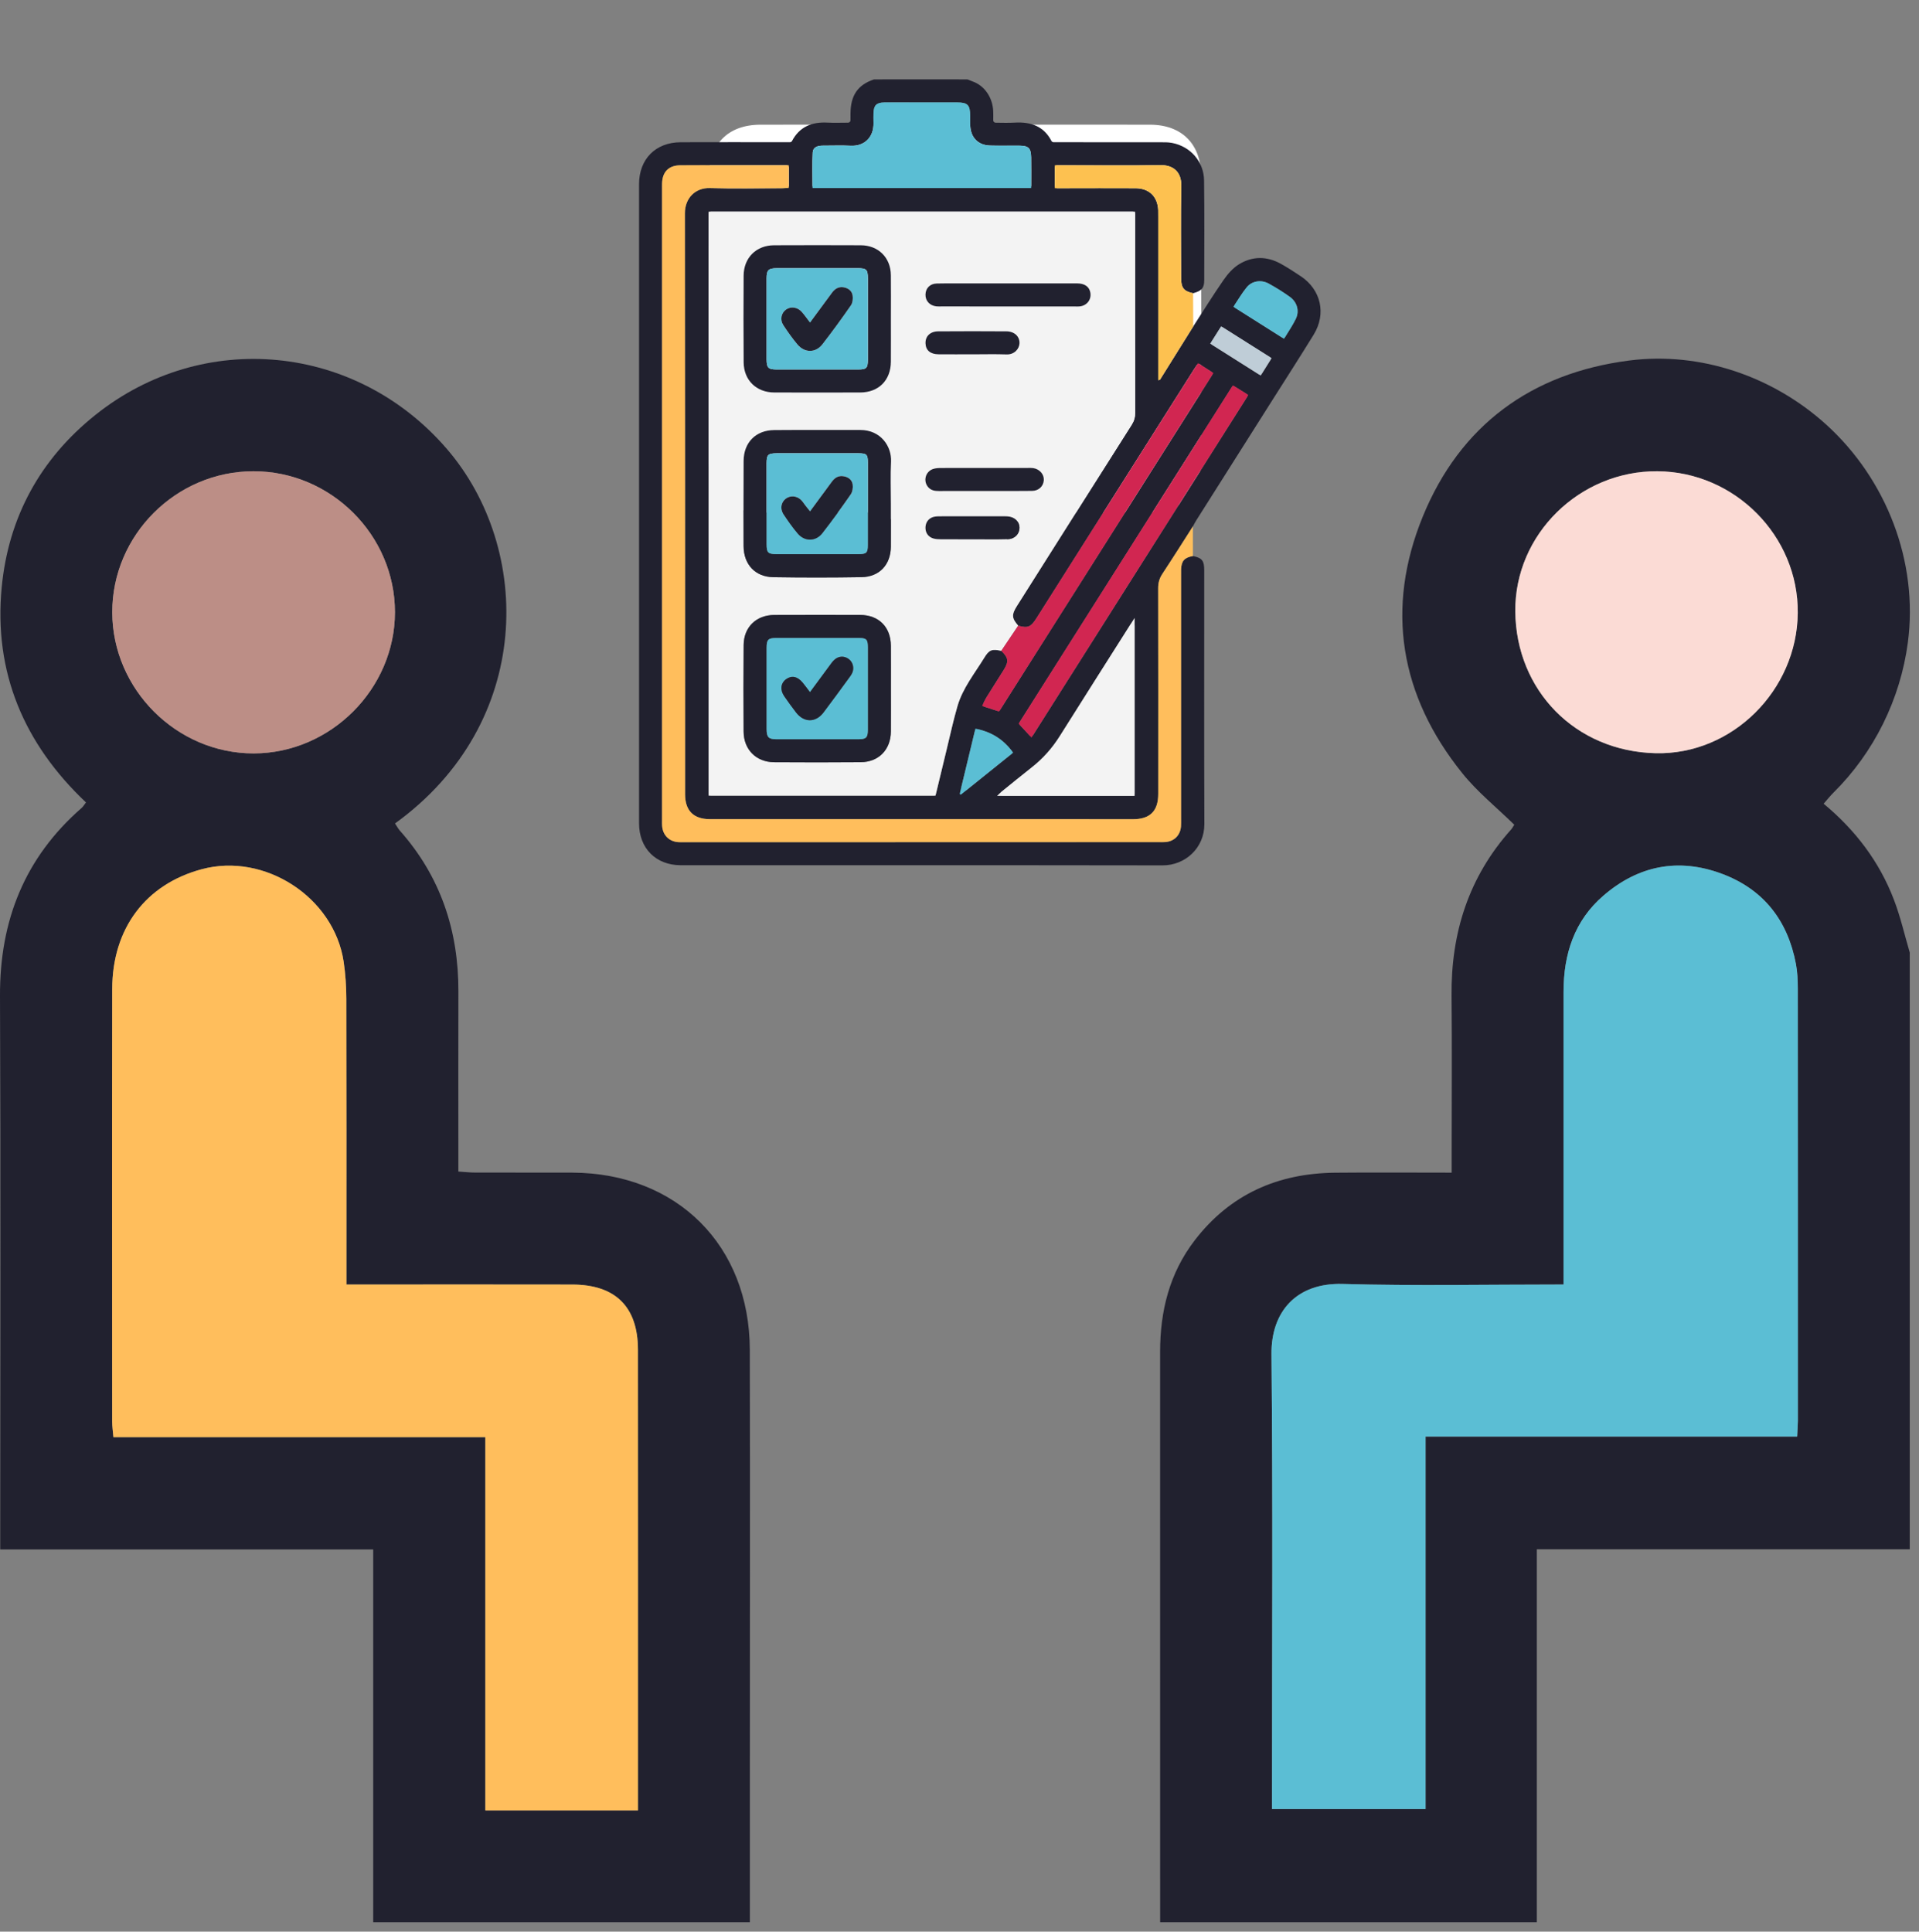 <svg width="151" height="152" viewBox="0 0 151 152" fill="none" xmlns="http://www.w3.org/2000/svg">
<rect x="0" y="0" width="151" height="152" fill="#808080" stroke="none"/>
<g clip-path="url(#clip0_192_2128)">
<path d="M59 106.211C58.979 97.996 53.269 92.318 45.044 92.273C42.504 92.262 39.96 92.276 37.417 92.268C36.993 92.268 36.57 92.218 36.067 92.188V90.474C36.067 86.316 36.058 82.158 36.07 78.004C36.079 73.219 34.662 68.965 31.46 65.357C31.313 65.189 31.207 64.98 31.083 64.795C42.016 56.9 41.931 43.168 35.153 35.315C28.016 27.04 15.99 25.858 7.489 32.665C3.155 36.135 0.665 40.704 0.135 46.203C-0.512 52.91 1.9 58.544 6.766 63.143C6.61 63.343 6.54 63.475 6.434 63.566C1.941 67.483 -0.026 72.446 1.91712e-05 78.371C0.059 92.262 0.018 106.152 0.018 120.043V121.922H29.366V151.258H59.005V139.814C59.005 128.614 59.026 117.414 59 106.211ZM19.942 37.082C26.032 37.076 31.074 42.098 31.077 48.167C31.077 54.21 26.014 59.276 19.96 59.285C13.902 59.291 8.845 54.245 8.833 48.185C8.821 42.11 13.847 37.085 19.942 37.082ZM50.202 141.129V142.455H38.19V113.089H8.924C8.883 112.609 8.827 112.236 8.827 111.86C8.821 100.518 8.81 89.174 8.83 77.83C8.836 73.058 11.459 69.585 15.87 68.4C20.821 67.065 26.279 70.603 27.04 75.669C27.184 76.63 27.249 77.612 27.252 78.589C27.27 85.481 27.261 92.376 27.261 99.272V101.077H28.896C34.274 101.077 39.652 101.068 45.033 101.08C48.432 101.086 50.196 102.835 50.199 106.217C50.208 117.855 50.202 129.493 50.202 141.129Z" fill="#21212F"/>
<path d="M50.202 141.129V142.455H38.19V113.089H8.924C8.883 112.61 8.827 112.236 8.827 111.86C8.821 100.519 8.809 89.174 8.83 77.83C8.836 73.058 11.459 69.585 15.869 68.4C20.821 67.065 26.279 70.603 27.04 75.669C27.184 76.63 27.249 77.613 27.252 78.589C27.269 85.481 27.261 92.376 27.261 99.272V101.077H28.895C34.273 101.077 39.651 101.068 45.032 101.08C48.432 101.086 50.196 102.836 50.199 106.217C50.208 117.855 50.202 129.493 50.202 141.129Z" fill="#FFBE5C"/>
<path d="M31.078 48.167C31.078 54.21 26.014 59.276 19.96 59.285C13.903 59.291 8.845 54.245 8.833 48.185C8.822 42.11 13.847 37.085 19.942 37.082C26.032 37.076 31.075 42.098 31.078 48.167Z" fill="#BC8E86"/>
<path d="M143.496 63.243C143.781 62.922 144.01 62.628 144.272 62.37C147.465 59.209 149.532 55.016 150.123 50.564C150.967 44.195 148.427 37.699 143.704 33.415C139.532 29.631 133.819 27.649 128.199 28.369C120.507 29.354 114.894 33.462 111.957 40.64C108.999 47.873 110.148 54.739 115.068 60.849C116.247 62.317 117.749 63.522 119.152 64.895C119.096 64.981 119.011 65.154 118.887 65.292C115.564 69.012 114.171 73.411 114.218 78.348C114.259 82.456 114.227 86.56 114.227 90.668V92.274C111.016 92.274 108.037 92.25 105.061 92.279C100.551 92.324 96.796 93.97 94.005 97.605C92.015 100.195 91.285 103.177 91.285 106.385C91.288 121.343 91.288 136.301 91.288 151.259H120.928V121.913H150.273V74.957C149.865 73.57 149.544 72.146 149.027 70.8C147.891 67.827 146.027 65.348 143.496 63.243ZM130.405 37.082C136.503 37.117 141.52 42.178 141.461 48.238C141.399 54.325 136.297 59.411 130.281 59.27C123.945 59.123 119.29 54.316 119.234 48.114C119.178 42.019 124.324 37.044 130.405 37.082ZM141.47 111.801C141.467 112.18 141.434 112.557 141.411 113.042H112.174V142.349H100.092V140.896C100.092 129.455 100.163 118.014 100.048 106.573C100.013 103.186 102.033 100.933 105.643 101.033C111.354 101.192 117.073 101.077 123.03 101.077V99.478C123.03 92.341 123.033 85.202 123.03 78.063C123.03 75.093 123.868 72.452 126.179 70.467C128.926 68.103 132.075 67.489 135.477 68.753C138.77 69.976 140.676 72.438 141.32 75.872C141.434 76.489 141.464 77.136 141.464 77.769C141.473 89.113 141.47 100.457 141.47 111.801Z" fill="#21212F"/>
<path d="M141.47 111.801C141.467 112.18 141.434 112.557 141.411 113.042H112.174V142.349H100.092V140.896C100.092 129.455 100.162 118.014 100.048 106.573C100.013 103.185 102.033 100.933 105.643 101.033C111.354 101.192 117.073 101.077 123.03 101.077V99.478C123.03 92.341 123.033 85.202 123.03 78.062C123.03 75.093 123.868 72.452 126.179 70.467C128.926 68.103 132.075 67.489 135.477 68.753C138.77 69.976 140.676 72.438 141.32 75.872C141.434 76.489 141.464 77.136 141.464 77.769C141.473 89.113 141.47 100.457 141.47 111.801Z" fill="#5BBED4"/>
<path d="M141.461 48.238C141.399 54.325 136.298 59.411 130.282 59.27C123.945 59.123 119.29 54.316 119.234 48.114C119.178 42.019 124.324 37.044 130.405 37.082C136.503 37.117 141.52 42.178 141.461 48.238Z" fill="#FBDBD5"/>
<path d="M94.511 36.267C94.505 38.831 92.985 40.31 90.38 40.325C87.642 40.34 84.902 40.419 82.17 40.29C80.838 40.228 80.177 40.71 79.577 41.834C78.224 44.362 76.728 46.815 75.146 49.555C73.449 46.62 71.888 43.977 70.394 41.292C69.982 40.551 69.503 40.296 68.665 40.31C65.733 40.36 62.802 40.343 59.867 40.325C57.28 40.31 55.786 38.82 55.783 36.223C55.771 28.793 55.771 21.365 55.783 13.935C55.786 11.335 57.277 9.815 59.847 9.812C70.062 9.801 80.277 9.801 90.492 9.812C92.991 9.818 94.505 11.332 94.508 13.832C94.526 21.312 94.526 28.79 94.511 36.267Z" fill="white"/>
<g clip-path="url(#clip1_192_2128)">
<path d="M102.353 21.737C101.835 21.392 101.312 21.048 100.767 20.749C99.678 20.151 98.548 20.149 97.498 20.793C97.022 21.085 96.612 21.55 96.288 22.018C95.455 23.216 94.686 24.46 93.892 25.687C93.022 27.082 92.151 28.48 91.278 29.873C91.262 29.898 91.209 29.898 91.139 29.92V17.08C91.139 16.898 91.142 16.717 91.136 16.537C91.094 15.486 90.431 14.82 89.368 14.813C87.457 14.801 85.545 14.812 83.633 14.813H83.186C83.083 14.813 83.001 14.73 83.001 14.628V13.19C83.001 13.087 83.085 13.005 83.186 13.005H83.603C86.178 13.007 88.754 13.036 91.33 12.997C92.262 12.982 92.971 13.481 92.95 14.614C92.904 17.027 92.933 19.441 92.937 21.856C92.937 22.642 93.132 22.903 93.832 23.065C93.863 23.073 93.898 23.071 93.93 23.061C94.569 22.876 94.755 22.665 94.757 22.048C94.763 19.434 94.778 16.819 94.745 14.205C94.728 12.718 93.677 11.522 92.22 11.245C91.907 11.185 91.58 11.195 91.259 11.195C88.48 11.19 85.704 11.191 82.899 11.191C82.83 11.191 82.765 11.151 82.733 11.088C82.135 9.931 81.11 9.576 79.853 9.647C79.358 9.676 78.861 9.659 78.341 9.654C78.238 9.654 78.154 9.568 78.156 9.465C78.157 9.2 78.164 8.973 78.153 8.747C78.103 7.658 77.465 6.741 76.537 6.411C76.412 6.365 76.289 6.312 76.163 6.261C76.141 6.251 76.116 6.248 76.092 6.248C76.092 6.248 68.804 6.238 68.775 6.248C67.46 6.683 66.936 7.543 66.923 8.923C66.92 9.1 66.921 9.276 66.921 9.467C66.921 9.57 66.837 9.652 66.736 9.652C66.15 9.655 65.621 9.673 65.096 9.646C63.875 9.584 62.912 9.98 62.325 11.088C62.292 11.149 62.229 11.19 62.16 11.19H61.594C58.919 11.19 56.242 11.183 53.565 11.193C51.589 11.199 50.285 12.516 50.285 14.496C50.282 31.258 50.282 48.019 50.285 64.781C50.285 66.752 51.608 68.082 53.568 68.083C66.205 68.087 78.841 68.075 91.478 68.095C93.266 68.098 94.774 66.722 94.768 64.844C94.742 58.183 94.76 51.523 94.757 44.862C94.757 44.125 94.589 43.915 93.909 43.762C93.884 43.756 93.855 43.756 93.829 43.762C93.19 43.888 92.969 44.145 92.937 44.787C92.93 44.948 92.935 45.109 92.935 45.271V64.409C92.935 64.61 92.94 64.813 92.928 65.013C92.883 65.716 92.403 66.205 91.701 66.262C91.541 66.276 91.378 66.268 91.217 66.268C78.759 66.27 66.302 66.272 53.844 66.273C53.684 66.273 53.522 66.279 53.362 66.268C52.639 66.213 52.147 65.707 52.1 64.976C52.09 64.835 52.095 64.694 52.095 64.553V14.741C52.095 14.641 52.095 14.541 52.097 14.439C52.118 13.529 52.615 13.016 53.52 13.007C54.648 12.994 55.774 13.003 56.902 13.003H61.882C61.986 13.003 62.068 13.087 62.068 13.189V14.609C62.068 14.707 61.992 14.788 61.894 14.794C61.774 14.802 61.657 14.81 61.539 14.81C59.648 14.812 57.755 14.847 55.864 14.799C54.688 14.768 53.891 15.609 53.893 16.788C53.914 32.023 53.906 47.257 53.907 62.493C53.907 63.795 54.572 64.458 55.876 64.458C65.153 64.461 74.43 64.458 83.709 64.458C85.519 64.458 87.331 64.464 89.142 64.463C90.494 64.461 91.138 63.824 91.138 62.47C91.141 57.076 91.142 51.683 91.133 46.289C91.131 45.868 91.226 45.518 91.459 45.164C92.275 43.927 93.066 42.672 93.864 41.423C93.866 41.419 93.869 41.415 93.871 41.411C93.956 41.257 94.035 41.095 94.13 40.947C96.094 37.841 98.061 34.736 100.026 31.632C101.143 29.867 102.275 28.112 103.369 26.334C104.378 24.691 103.945 22.799 102.353 21.734V21.737ZM63.953 11.983C63.973 11.587 64.34 11.462 64.719 11.462C65.463 11.464 66.208 11.433 66.95 11.469C67.999 11.521 68.769 10.811 68.735 9.67C68.727 9.408 68.727 9.147 68.735 8.886C68.752 8.287 68.975 8.068 69.591 8.061C70.335 8.053 71.079 8.06 71.823 8.06C72.989 8.06 74.156 8.058 75.323 8.061C76.141 8.061 76.336 8.265 76.342 9.104C76.344 9.365 76.336 9.626 76.345 9.888C76.381 10.825 76.968 11.428 77.901 11.456C78.664 11.477 79.429 11.459 80.194 11.464C80.928 11.469 81.124 11.651 81.137 12.387C81.15 13.11 81.142 13.834 81.141 14.61C81.141 14.713 81.057 14.797 80.955 14.797H64.122C64.019 14.797 63.936 14.715 63.936 14.612C63.933 13.731 63.907 12.855 63.953 11.983ZM74.513 58.88C74.224 60.06 73.941 61.244 73.646 62.465C73.627 62.549 73.551 62.609 73.465 62.609H55.945C55.842 62.609 55.759 62.525 55.759 62.423V16.838C55.759 16.735 55.843 16.653 55.945 16.653H89.13C89.234 16.653 89.316 16.737 89.316 16.838V17.135C89.316 22.247 89.313 27.358 89.321 32.471C89.321 32.828 89.239 33.125 89.046 33.428C86.031 38.176 83.025 42.931 80.019 47.684C79.597 48.352 79.606 48.633 80.081 49.188C80.105 49.217 80.14 49.238 80.176 49.249C80.881 49.44 81.12 49.333 81.555 48.646C85.683 42.128 89.806 35.609 93.932 29.091C94.008 28.972 94.089 28.854 94.174 28.728C94.231 28.644 94.345 28.622 94.429 28.676C94.734 28.873 95.026 29.06 95.326 29.254C95.412 29.309 95.437 29.423 95.383 29.511C89.81 38.312 84.259 47.076 78.695 55.863C78.649 55.934 78.561 55.966 78.48 55.941C78.159 55.837 77.841 55.736 77.481 55.619C77.375 55.586 77.323 55.465 77.37 55.363C77.451 55.194 77.526 55.029 77.62 54.876C78.064 54.158 78.522 53.449 78.969 52.733C79.384 52.067 79.359 51.783 78.829 51.253C78.803 51.228 78.766 51.208 78.73 51.202C78.02 51.063 77.825 51.141 77.438 51.773C76.683 53.002 75.755 54.143 75.342 55.553C75.021 56.649 74.78 57.77 74.509 58.882L74.513 58.88ZM75.642 61.947C75.997 60.479 76.35 59.008 76.71 57.517C76.734 57.418 76.833 57.355 76.931 57.377C78.035 57.627 78.904 58.164 79.613 59.082C79.674 59.161 79.658 59.277 79.58 59.34C78.374 60.31 77.201 61.252 76.031 62.193L75.644 61.947H75.642ZM89.097 62.628H78.924C78.753 62.628 78.67 62.412 78.804 62.304C78.804 62.304 78.806 62.302 78.808 62.301C79.605 61.657 80.397 61.008 81.202 60.374C82.08 59.682 82.804 58.864 83.398 57.917C85.224 55.011 87.067 52.117 88.903 49.217C88.916 49.198 88.927 49.178 88.94 49.158C89.04 49.001 89.284 49.07 89.284 49.258V62.441C89.284 62.544 89.2 62.627 89.098 62.627L89.097 62.628ZM81.002 57.862C80.726 57.564 80.494 57.312 80.252 57.049C80.195 56.988 80.185 56.894 80.231 56.823C85.786 48.052 91.334 39.291 96.912 30.482C96.967 30.395 97.082 30.369 97.169 30.424C97.466 30.608 97.749 30.785 98.069 30.984C98.156 31.038 98.183 31.155 98.129 31.242C92.523 40.1 86.933 48.932 81.297 57.836C81.231 57.94 81.086 57.953 81.002 57.862ZM99.042 29.454C97.829 28.686 96.635 27.931 95.386 27.142C95.299 27.087 95.273 26.971 95.328 26.884C95.555 26.522 95.767 26.19 95.991 25.833C96.046 25.746 96.162 25.721 96.249 25.775C97.461 26.542 98.656 27.297 99.902 28.083C99.989 28.137 100.015 28.252 99.962 28.339C99.747 28.683 99.534 29.022 99.3 29.394C99.245 29.482 99.129 29.509 99.042 29.454ZM101.97 25.077C101.74 25.559 101.436 26.005 101.135 26.498C101.08 26.587 100.964 26.614 100.875 26.559C99.639 25.779 98.455 25.03 97.214 24.244C97.125 24.188 97.101 24.072 97.157 23.983C97.475 23.497 97.759 23.018 98.113 22.594C98.519 22.102 99.239 21.993 99.818 22.308C100.399 22.624 100.962 22.978 101.498 23.362C102.066 23.77 102.262 24.468 101.97 25.075V25.077Z" fill="#21212F"/>
<path d="M93.869 43.752C93.199 43.875 92.969 44.128 92.936 44.785C92.93 44.946 92.935 45.107 92.935 45.269V64.408C92.935 64.608 92.94 64.811 92.928 65.011C92.883 65.715 92.402 66.203 91.701 66.26C91.541 66.274 91.378 66.266 91.216 66.266C78.759 66.268 66.301 66.269 53.844 66.271C53.684 66.271 53.521 66.278 53.361 66.266C52.639 66.211 52.147 65.705 52.1 64.974C52.09 64.834 52.095 64.692 52.095 64.551V14.741C52.095 14.64 52.095 14.54 52.097 14.439C52.117 13.529 52.614 13.016 53.52 13.006C54.647 12.993 55.774 13.003 56.901 13.003H62.068V14.784C61.889 14.794 61.714 14.812 61.538 14.812C59.648 14.813 57.755 14.849 55.864 14.8C54.688 14.77 53.891 15.61 53.892 16.79C53.913 32.024 53.905 47.258 53.907 62.494C53.907 63.796 54.572 64.459 55.875 64.459C65.153 64.462 74.43 64.459 83.709 64.459C85.519 64.459 87.331 64.466 89.141 64.464C90.494 64.462 91.137 63.825 91.137 62.471C91.141 57.078 91.142 51.684 91.132 46.29C91.131 45.869 91.226 45.519 91.458 45.166C92.276 43.926 93.067 42.669 93.867 41.419C93.869 42.195 93.869 42.973 93.869 43.751V43.752Z" fill="#FFBE5C"/>
<path d="M93.892 25.686C93.022 27.082 92.151 28.479 91.278 29.873C91.262 29.898 91.208 29.898 91.139 29.92V17.08C91.139 16.898 91.142 16.717 91.136 16.537C91.094 15.486 90.431 14.82 89.367 14.813C87.457 14.8 85.545 14.812 83.633 14.813H83.001V13.003H83.603C86.178 13.005 88.754 13.034 91.329 12.995C92.262 12.98 92.97 13.479 92.949 14.612C92.904 17.025 92.933 19.439 92.936 21.854C92.938 22.658 93.141 22.913 93.88 23.074C93.885 23.945 93.888 24.817 93.892 25.686Z" fill="#FDC150"/>
<path d="M89.048 33.428C89.24 33.124 89.322 32.828 89.322 32.471C89.314 27.358 89.317 22.246 89.317 17.135V16.653H55.759V62.609H73.612C73.918 61.336 74.212 60.106 74.512 58.88C74.783 57.768 75.024 56.647 75.345 55.551C75.758 54.141 76.686 53.001 77.441 51.771C77.838 51.123 78.033 51.058 78.79 51.211C79.233 50.551 79.677 49.893 80.121 49.233C79.609 48.647 79.587 48.37 80.021 47.684C83.026 42.931 86.032 38.176 89.048 33.428ZM73.712 22.309C74.677 22.29 75.643 22.301 76.608 22.301H79.325V22.298C81.135 22.298 82.946 22.295 84.756 22.3C85.35 22.3 85.706 22.556 85.793 23.013C85.895 23.545 85.563 24.018 85.013 24.104C84.856 24.128 84.692 24.116 84.532 24.116C81.05 24.116 77.57 24.116 74.09 24.113C73.949 24.113 73.805 24.121 73.667 24.105C73.15 24.044 72.813 23.668 72.823 23.179C72.834 22.682 73.176 22.319 73.712 22.309ZM80.221 27.008C80.208 27.45 79.817 27.911 79.203 27.889C78.32 27.858 77.436 27.881 76.553 27.881C75.65 27.882 74.746 27.887 73.843 27.879C73.207 27.874 72.846 27.559 72.825 27.021C72.804 26.466 73.189 26.078 73.83 26.074C75.617 26.062 77.403 26.062 79.19 26.074C79.824 26.078 80.237 26.474 80.221 27.008ZM58.513 21.69C58.523 20.278 59.509 19.303 60.912 19.299C63.186 19.289 65.457 19.289 67.731 19.299C69.114 19.305 70.083 20.268 70.099 21.646C70.114 22.793 70.103 23.939 70.103 25.086C70.103 26.233 70.109 27.338 70.101 28.465C70.09 29.928 69.139 30.88 67.684 30.885C65.432 30.89 63.179 30.891 60.927 30.885C59.515 30.88 58.525 29.917 58.515 28.508C58.497 26.236 58.499 23.963 58.513 21.69ZM70.101 57.567C70.09 58.988 69.143 59.966 67.728 59.977C65.454 59.995 63.181 59.995 60.909 59.979C59.501 59.967 58.523 58.985 58.513 57.575C58.499 55.303 58.497 53.03 58.515 50.758C58.525 49.348 59.509 48.394 60.93 48.391C63.182 48.383 65.436 48.383 67.689 48.389C69.149 48.394 70.091 49.341 70.101 50.809C70.109 51.936 70.103 53.062 70.103 54.188C70.103 55.314 70.111 56.44 70.101 57.567ZM70.116 36.324C70.059 37.427 70.103 38.536 70.103 39.641C70.103 40.746 70.109 41.894 70.101 43.02C70.09 44.43 69.206 45.393 67.792 45.417C65.48 45.456 63.166 45.456 60.854 45.419C59.425 45.398 58.518 44.414 58.512 42.976C58.504 40.743 58.502 38.51 58.513 36.279C58.52 34.822 59.468 33.854 60.927 33.841C63.179 33.821 65.432 33.839 67.684 33.834C69.327 33.829 70.174 35.149 70.116 36.324ZM73.41 36.91C73.614 36.84 73.843 36.829 74.061 36.829C76.334 36.822 78.606 36.826 80.877 36.826C81.018 36.826 81.161 36.818 81.298 36.837C81.803 36.913 82.162 37.323 82.137 37.782C82.112 38.26 81.745 38.623 81.218 38.631C80.192 38.647 79.165 38.636 78.141 38.638H77.478C76.271 38.638 75.064 38.634 73.859 38.639C73.544 38.641 73.26 38.587 73.041 38.339C72.626 37.87 72.81 37.119 73.41 36.91ZM79.294 42.431C78.372 42.457 77.449 42.437 76.524 42.437V42.44C75.701 42.44 74.879 42.444 74.056 42.437C73.857 42.437 73.652 42.429 73.462 42.377C73.039 42.265 72.799 41.908 72.821 41.476C72.844 41.05 73.128 40.724 73.559 40.653C73.736 40.624 73.918 40.627 74.099 40.627C75.705 40.625 77.31 40.625 78.915 40.625C79.036 40.625 79.157 40.622 79.277 40.63C79.838 40.669 80.217 41.027 80.222 41.519C80.225 42.01 79.853 42.415 79.294 42.431Z" fill="#F3F3F3"/>
<path d="M81.139 14.797H63.935C63.935 13.852 63.901 12.916 63.951 11.983C63.972 11.586 64.338 11.46 64.717 11.462C65.461 11.464 66.206 11.433 66.948 11.469C67.997 11.52 68.769 10.809 68.733 9.668C68.725 9.407 68.727 9.145 68.733 8.884C68.751 8.285 68.973 8.066 69.588 8.059C70.332 8.051 71.076 8.058 71.821 8.058C72.988 8.058 74.154 8.056 75.321 8.058C76.139 8.059 76.336 8.261 76.34 9.1C76.342 9.361 76.334 9.623 76.344 9.884C76.379 10.823 76.966 11.427 77.899 11.453C78.662 11.473 79.427 11.456 80.192 11.46C80.926 11.465 81.123 11.648 81.136 12.383C81.15 13.164 81.139 13.947 81.139 14.794V14.797Z" fill="#5BBED4"/>
<path d="M89.28 62.628H78.457C78.596 62.497 78.694 62.391 78.805 62.3C79.601 61.655 80.395 61.007 81.2 60.372C82.078 59.682 82.8 58.862 83.396 57.915C85.221 55.009 87.063 52.115 88.899 49.217C89.003 49.052 89.109 48.889 89.28 48.622V62.628Z" fill="#F3F3F3"/>
<path d="M78.789 51.21C79.233 50.551 79.675 49.892 80.119 49.233C80.869 49.445 81.109 49.351 81.555 48.646C85.68 42.128 89.806 35.609 93.932 29.091C94.037 28.925 94.151 28.762 94.274 28.578C94.692 28.846 95.074 29.093 95.481 29.354C89.848 38.249 84.24 47.105 78.617 55.986C78.189 55.848 77.778 55.716 77.278 55.555C77.395 55.318 77.491 55.085 77.621 54.876C78.065 54.157 78.523 53.449 78.97 52.733C79.396 52.05 79.359 51.768 78.788 51.211L78.789 51.21Z" fill="#D12651"/>
<path d="M81.165 58.039C80.774 57.617 80.479 57.295 80.153 56.944C85.766 48.079 91.373 39.228 97.01 30.323C97.415 30.575 97.783 30.804 98.227 31.082C92.544 40.061 86.878 49.012 81.163 58.039H81.165Z" fill="#D12651"/>
<path d="M101.034 26.659C99.687 25.808 98.406 24.997 97.05 24.141C97.414 23.604 97.72 23.065 98.111 22.593C98.519 22.101 99.237 21.993 99.818 22.309C100.397 22.626 100.962 22.977 101.497 23.363C102.065 23.771 102.262 24.468 101.97 25.077C101.713 25.609 101.37 26.101 101.036 26.661L101.034 26.659Z" fill="#5BBED4"/>
<path d="M79.719 59.227C78.315 60.355 76.96 61.444 75.603 62.534C75.572 62.515 75.543 62.497 75.513 62.478C75.924 60.774 76.334 59.07 76.752 57.337C77.997 57.581 78.956 58.168 79.721 59.225L79.719 59.227Z" fill="#5BBED4"/>
<path d="M95.226 27.041C95.529 26.562 95.793 26.143 96.09 25.675C97.407 26.506 98.703 27.324 100.059 28.181C99.78 28.628 99.509 29.058 99.2 29.552C97.878 28.718 96.586 27.9 95.226 27.041Z" fill="#BFCDD7"/>
<path d="M67.683 33.834C65.43 33.839 63.178 33.822 60.925 33.841C59.467 33.854 58.518 34.822 58.512 36.279C58.5 38.51 58.502 40.743 58.51 42.976C58.517 44.414 59.423 45.398 60.853 45.419C63.165 45.456 65.479 45.456 67.791 45.417C69.204 45.393 70.088 44.43 70.1 43.02C70.108 41.894 70.101 40.767 70.101 39.641C70.101 38.515 70.058 37.428 70.114 36.324C70.172 35.149 69.325 33.83 67.683 33.834ZM68.286 42.867C68.284 43.501 68.186 43.601 67.549 43.604C66.463 43.61 65.377 43.605 64.291 43.605C63.205 43.605 62.161 43.61 61.095 43.604C60.433 43.601 60.322 43.488 60.32 42.828C60.317 40.696 60.316 38.567 60.32 36.435C60.32 35.788 60.441 35.672 61.106 35.67C63.257 35.667 65.409 35.666 67.56 35.67C68.201 35.672 68.286 35.764 68.286 36.413C68.289 38.563 68.289 40.714 68.286 42.867Z" fill="#21212F"/>
<path d="M70.103 54.188C70.103 53.062 70.109 51.936 70.101 50.809C70.091 49.341 69.149 48.394 67.689 48.389C65.437 48.383 63.183 48.383 60.93 48.391C59.509 48.394 58.525 49.348 58.515 50.758C58.497 53.029 58.499 55.303 58.513 57.575C58.523 58.985 59.501 59.967 60.909 59.979C63.181 59.995 65.454 59.995 67.728 59.977C69.143 59.966 70.09 58.988 70.101 57.566C70.111 56.44 70.103 55.314 70.103 54.188ZM68.288 57.412C68.286 58.034 68.162 58.168 67.557 58.17C65.403 58.175 63.25 58.175 61.098 58.17C60.477 58.168 60.324 58.01 60.322 57.376C60.317 55.243 60.317 53.11 60.322 50.977C60.322 50.324 60.449 50.203 61.1 50.203C63.254 50.2 65.406 50.198 67.558 50.203C68.184 50.204 68.284 50.311 68.288 50.953C68.292 52.019 68.288 53.086 68.288 54.152C68.288 55.219 68.291 56.324 68.288 57.412Z" fill="#21212F"/>
<path d="M70.1 21.646C70.083 20.268 69.114 19.305 67.731 19.299C65.458 19.289 63.186 19.289 60.913 19.299C59.509 19.303 58.523 20.278 58.513 21.69C58.499 23.963 58.497 26.236 58.515 28.508C58.525 29.917 59.515 30.88 60.927 30.885C63.179 30.891 65.432 30.89 67.684 30.885C69.139 30.88 70.09 29.928 70.101 28.465C70.109 27.338 70.103 26.212 70.103 25.086C70.103 23.96 70.114 22.793 70.1 21.646ZM68.288 28.328C68.284 28.96 68.176 29.071 67.552 29.073C65.4 29.076 63.245 29.076 61.093 29.073C60.459 29.071 60.324 28.937 60.322 28.287C60.317 26.154 60.317 24.021 60.322 21.89C60.322 21.256 60.472 21.109 61.105 21.109C63.237 21.104 65.37 21.106 67.503 21.107C68.192 21.109 68.286 21.211 68.289 21.929C68.291 22.995 68.289 24.062 68.289 25.128C68.289 26.195 68.292 27.261 68.289 28.328H68.288Z" fill="#21212F"/>
<path d="M79.324 22.298C81.134 22.298 82.946 22.295 84.756 22.3C85.35 22.3 85.707 22.556 85.794 23.013C85.895 23.545 85.561 24.018 85.013 24.104C84.855 24.128 84.692 24.116 84.53 24.116C81.05 24.116 77.568 24.115 74.088 24.113C73.948 24.113 73.806 24.123 73.665 24.105C73.149 24.044 72.812 23.668 72.822 23.179C72.833 22.682 73.175 22.321 73.709 22.309C74.674 22.29 75.64 22.303 76.607 22.301C77.512 22.301 78.417 22.301 79.322 22.301V22.298H79.324Z" fill="#21212F"/>
<path d="M77.476 38.636C76.269 38.636 75.064 38.633 73.857 38.638C73.543 38.638 73.258 38.586 73.039 38.337C72.624 37.868 72.808 37.118 73.409 36.908C73.61 36.837 73.841 36.827 74.059 36.826C76.331 36.821 78.602 36.822 80.876 36.822C81.016 36.822 81.16 36.814 81.297 36.834C81.8 36.91 82.16 37.319 82.134 37.779C82.108 38.258 81.742 38.62 81.215 38.628C80.19 38.644 79.164 38.634 78.138 38.634C77.917 38.634 77.695 38.634 77.475 38.634L77.476 38.636Z" fill="#21212F"/>
<path d="M76.524 42.441C75.701 42.441 74.879 42.444 74.056 42.437C73.857 42.437 73.651 42.428 73.462 42.377C73.039 42.265 72.799 41.908 72.822 41.476C72.844 41.05 73.126 40.722 73.559 40.653C73.736 40.624 73.919 40.627 74.099 40.627C75.705 40.625 77.31 40.627 78.916 40.627C79.037 40.627 79.156 40.624 79.277 40.632C79.838 40.67 80.218 41.029 80.222 41.521C80.227 42.011 79.853 42.415 79.295 42.431C78.372 42.458 77.449 42.439 76.526 42.439V42.442L76.524 42.441Z" fill="#21212F"/>
<path d="M76.553 27.881C75.65 27.881 74.746 27.887 73.843 27.879C73.205 27.873 72.844 27.56 72.825 27.021C72.804 26.466 73.189 26.078 73.83 26.074C75.616 26.061 77.403 26.062 79.19 26.074C79.824 26.078 80.237 26.474 80.221 27.008C80.208 27.45 79.817 27.911 79.203 27.89C78.32 27.858 77.436 27.882 76.553 27.882V27.881Z" fill="#21212F"/>
<path d="M67.561 35.67C65.411 35.666 63.258 35.667 61.108 35.67C60.443 35.672 60.324 35.788 60.322 36.435C60.317 38.567 60.319 40.696 60.322 42.828C60.322 43.488 60.435 43.6 61.096 43.604C62.163 43.61 63.228 43.605 64.293 43.605C65.358 43.605 66.464 43.61 67.55 43.604C68.188 43.6 68.286 43.501 68.287 42.866C68.291 40.714 68.291 38.563 68.287 36.413C68.287 35.764 68.202 35.672 67.561 35.67ZM66.948 38.902C66.227 39.94 65.483 40.964 64.707 41.961C64.193 42.621 63.321 42.629 62.776 41.99C62.361 41.503 61.992 40.974 61.639 40.438C61.366 40.027 61.469 39.522 61.819 39.247C62.19 38.959 62.728 39.009 63.066 39.375C63.189 39.506 63.286 39.662 63.395 39.804C63.494 39.93 63.594 40.053 63.742 40.235C64.343 39.417 64.903 38.658 65.461 37.899C65.692 37.586 65.985 37.405 66.387 37.476C66.756 37.54 67.045 37.753 67.095 38.12C67.131 38.373 67.089 38.7 66.948 38.902Z" fill="#5BBED4"/>
<path d="M68.288 50.953C68.284 50.311 68.184 50.205 67.558 50.203C65.406 50.198 63.254 50.2 61.1 50.203C60.45 50.203 60.324 50.324 60.322 50.977C60.317 53.11 60.317 55.243 60.322 57.376C60.322 58.01 60.477 58.169 61.098 58.17C63.25 58.175 65.403 58.175 67.557 58.17C68.162 58.169 68.286 58.035 68.288 57.412C68.293 56.324 68.288 55.239 68.288 54.153C68.288 53.067 68.291 52.02 68.288 50.953ZM67.066 52.944C67.019 53.054 66.95 53.156 66.881 53.252C66.19 54.191 65.509 55.138 64.804 56.066C64.18 56.886 63.254 56.873 62.629 56.052C62.313 55.635 62.002 55.214 61.708 54.783C61.366 54.283 61.432 53.754 61.853 53.446C62.29 53.127 62.752 53.217 63.163 53.715C63.354 53.946 63.528 54.19 63.738 54.462C64.264 53.749 64.761 53.073 65.261 52.399C65.38 52.237 65.495 52.068 65.64 51.931C65.984 51.608 66.434 51.59 66.795 51.865C67.116 52.108 67.234 52.56 67.066 52.944Z" fill="#5BBED4"/>
<path d="M68.287 25.128C68.287 24.062 68.289 22.995 68.287 21.929C68.284 21.211 68.191 21.109 67.502 21.107C65.369 21.106 63.236 21.104 61.103 21.109C60.47 21.109 60.322 21.256 60.32 21.89C60.315 24.021 60.315 26.154 60.32 28.287C60.32 28.938 60.457 29.072 61.092 29.073C63.244 29.076 65.398 29.076 67.55 29.073C68.175 29.072 68.283 28.96 68.286 28.328C68.291 27.261 68.286 26.195 68.286 25.128H68.287ZM66.958 24.028C66.238 25.067 65.491 26.09 64.717 27.088C64.181 27.781 63.316 27.781 62.747 27.103C62.347 26.627 61.987 26.114 61.645 25.596C61.359 25.165 61.471 24.634 61.851 24.362C62.226 24.092 62.76 24.163 63.094 24.549C63.313 24.802 63.507 25.078 63.738 25.377C64.343 24.555 64.912 23.779 65.487 23.006C65.704 22.71 66.006 22.547 66.371 22.605C66.729 22.663 67.034 22.874 67.089 23.244C67.126 23.497 67.097 23.828 66.958 24.028Z" fill="#5BBED4"/>
<path d="M63.741 40.233C64.343 39.415 64.901 38.657 65.459 37.899C65.69 37.584 65.984 37.405 66.385 37.476C66.755 37.54 67.044 37.753 67.094 38.12C67.129 38.373 67.086 38.7 66.945 38.902C66.224 39.94 65.48 40.964 64.704 41.961C64.19 42.621 63.32 42.629 62.775 41.99C62.358 41.503 61.99 40.974 61.637 40.438C61.364 40.027 61.468 39.522 61.818 39.248C62.189 38.959 62.726 39.007 63.065 39.373C63.188 39.506 63.283 39.66 63.394 39.803C63.491 39.928 63.593 40.051 63.739 40.232L63.741 40.233Z" fill="#21212F"/>
<path d="M63.736 54.462C64.262 53.749 64.759 53.072 65.259 52.397C65.378 52.236 65.493 52.066 65.638 51.931C65.982 51.606 66.432 51.589 66.793 51.863C67.114 52.107 67.232 52.558 67.064 52.944C67.018 53.054 66.948 53.155 66.877 53.252C66.188 54.191 65.506 55.138 64.801 56.066C64.176 56.887 63.25 56.874 62.626 56.051C62.309 55.635 62 55.214 61.705 54.783C61.362 54.283 61.43 53.754 61.851 53.446C62.289 53.126 62.75 53.217 63.161 53.715C63.352 53.946 63.526 54.188 63.734 54.462H63.736Z" fill="#21212F"/>
<path d="M63.739 25.377C64.344 24.555 64.914 23.779 65.487 23.006C65.706 22.711 66.006 22.547 66.371 22.605C66.729 22.663 67.034 22.874 67.089 23.244C67.126 23.497 67.097 23.828 66.958 24.026C66.238 25.065 65.491 26.088 64.717 27.088C64.181 27.781 63.316 27.781 62.745 27.101C62.345 26.625 61.987 26.114 61.643 25.594C61.358 25.164 61.469 24.633 61.85 24.36C62.226 24.091 62.758 24.162 63.092 24.547C63.312 24.801 63.505 25.076 63.736 25.375L63.739 25.377Z" fill="#21212F"/>
</g>
</g>
<defs>
<clipPath id="clip0_192_2128">
<rect width="150.285" height="150.309" fill="white" transform="translate(0 0.95)"/>
</clipPath>
<clipPath id="clip1_192_2128">
<rect width="53.628" height="61.852" fill="white" transform="translate(50.282 6.243)"/>
</clipPath>
</defs>
</svg>
